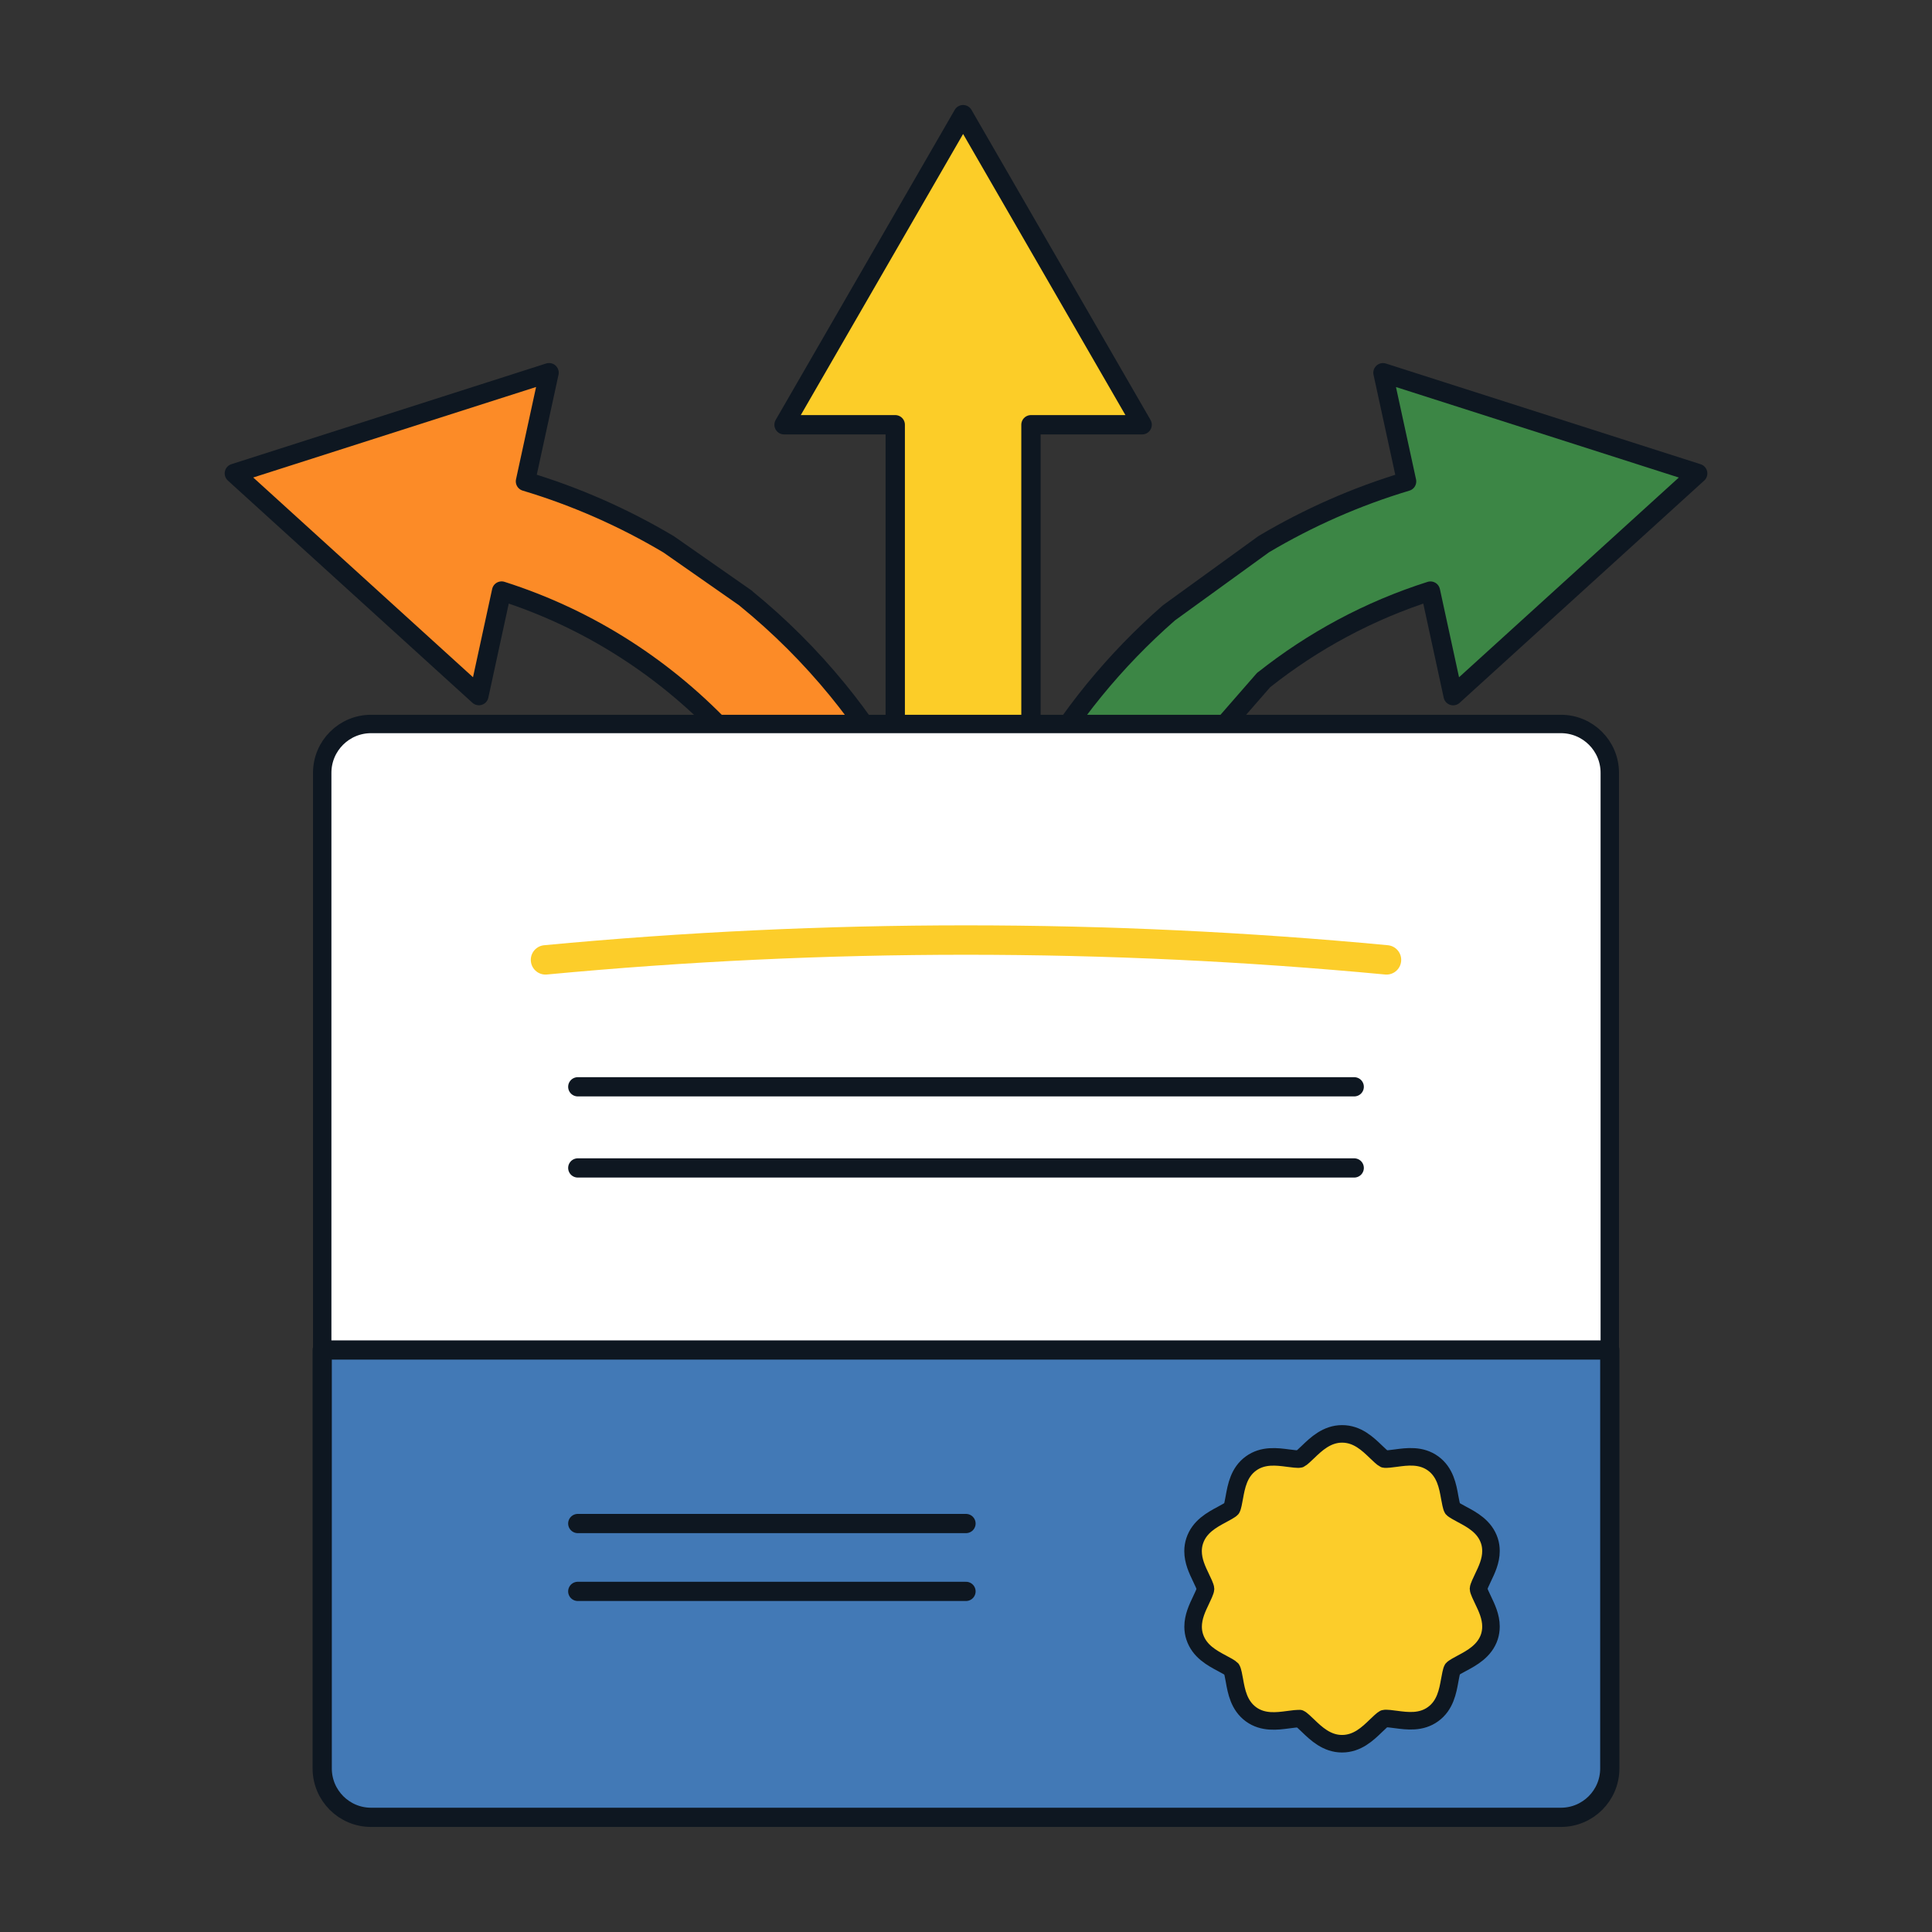 <?xml version="1.0" encoding="UTF-8"?>
<svg id="Credential:_Diploma_-_Pathways_Filled_" data-name="Credential: Diploma - Pathways (Filled)" xmlns="http://www.w3.org/2000/svg" viewBox="0 0 400 400">
  <rect x="0" y="0" width="400" height="400" fill="#333333" stroke="none"/>
  <defs>
    <style>
      .cls-1 {
        stroke: #fccd2a;
        stroke-width: 6.09px;
      }

      .cls-1, .cls-2, .cls-3, .cls-4, .cls-5, .cls-6, .cls-7, .cls-8 {
        stroke-linecap: round;
        stroke-linejoin: round;
      }

      .cls-1, .cls-5 {
        fill: none;
      }

      .cls-2 {
        fill: #fff;
        stroke-width: 3.81px;
      }

      .cls-2, .cls-3, .cls-4, .cls-5, .cls-6, .cls-7, .cls-8 {
        stroke: #0e1721;
      }

      .cls-3 {
        fill: #fccd2a;
        stroke-width: 3.63px;
      }

      .cls-4 {
        fill: #fc8b27;
      }

      .cls-4, .cls-7, .cls-8 {
        stroke-width: 4px;
      }

      .cls-5, .cls-6 {
        stroke-width: 3.98px;
      }

      .cls-6 {
        fill: #4279b6;
      }

      .cls-7 {
        fill: #3c8645;
      }

      .cls-8 {
        fill: #fccd28;
      }
    </style>
  </defs>
  <g>
    <path class="cls-8" d="M185.35,194c0-11.69,0-48.11,0-59.07v-23.33s0-23.66,0-23.66h-23.02l37.07-64.2,37.07,64.2h-23.02v23.33s0,23.06,0,23.06v64.34h-24.86l-3.24-4.67Z"/>
    <path class="cls-7" d="M261.66,140.77c10.15-8.05,21.79-14.36,34.5-18.39l4.7,21.65,50.63-46.01-65.16-20.85,4.89,22.5c-10.36,3.1-20.29,7.48-29.57,12.99l-19.63,14.22c-5.58,4.87-10.76,10.22-15.48,16-2.4,2.94-4.66,5.97-6.78,9.09h32.11l9.78-11.21Z"/>
    <path class="cls-4" d="M154.4,123.87c6.95,5.65,13.34,12.02,19.05,19.01,2.4,2.94,4.66,5.97,6.78,9.09l-29.39.38c-12.62-13.66-28.7-24.17-46.99-29.98l-4.7,21.65-50.63-46.01,65.16-20.85-4.89,22.5c10.39,3.11,20.36,7.51,29.65,13.04l15.97,11.15Z"/>
  </g>
  <g>
    <path class="cls-2" d="M333.29,160.01v119.5H66.71v-119.5c0-5.59,4.53-10.12,10.12-10.12h246.34c5.59,0,10.12,4.53,10.12,10.12Z"/>
    <path class="cls-6" d="M333.29,279.5v86.64c0,5.59-4.53,10.12-10.12,10.12H76.83c-5.59,0-10.12-4.53-10.12-10.12v-86.64h266.58Z"/>
    <path class="cls-1" d="M112.94,198.73c57.91-5.47,116.21-5.47,174.12,0"/>
    <line class="cls-5" x1="119.62" y1="225.01" x2="280.38" y2="225.01"/>
    <line class="cls-5" x1="119.62" y1="315.43" x2="200" y2="315.43"/>
    <line class="cls-5" x1="119.62" y1="329.48" x2="200" y2="329.48"/>
    <line class="cls-5" x1="119.62" y1="241.81" x2="280.38" y2="241.81"/>
    <path class="cls-3" d="M269.12,355.86c-.36-.1-1.68.08-2.39.18-2.33.31-5.23.7-7.72-1.11-2.5-1.83-3.03-4.71-3.44-7.04-.13-.74-.36-1.99-.57-2.31-.24-.27-1.32-.86-1.98-1.2-2.1-1.12-4.7-2.51-5.67-5.49-.22-.66-.33-1.37-.33-2.09,0-2.07.87-3.89,1.64-5.5.35-.73.92-1.92.93-2.33,0-.41-.61-1.64-.93-2.31-.78-1.63-1.65-3.44-1.65-5.52,0-.72.11-1.43.33-2.1.97-2.97,3.57-4.37,5.67-5.49.61-.33,1.74-.93,1.99-1.22.19-.31.42-1.55.55-2.29.42-2.33.94-5.22,3.45-7.04,2.49-1.81,5.38-1.42,7.71-1.11.77.1,2.04.27,2.42.17.31-.14,1.18-.97,1.7-1.47,1.63-1.57,3.86-3.72,7.03-3.72s5.3,2.06,7.02,3.71c.49.47,1.39,1.34,1.73,1.49.35.09,1.62-.08,2.37-.18,2.34-.32,5.24-.71,7.73,1.1,2.5,1.82,3.03,4.71,3.44,7.03.14.75.36,1.99.57,2.32.23.27,1.32.85,1.97,1.2,2.1,1.12,4.71,2.52,5.68,5.49.22.67.32,1.37.32,2.09,0,2.08-.88,3.9-1.65,5.51-.34.72-.92,1.9-.93,2.31,0,.41.61,1.64.93,2.31.77,1.61,1.65,3.43,1.65,5.51,0,.72-.11,1.43-.32,2.09-.97,2.98-3.69,4.43-5.67,5.49-.66.35-1.75.93-1.99,1.22-.19.31-.42,1.55-.55,2.29-.42,2.33-.94,5.22-3.45,7.04-2.49,1.81-5.38,1.42-7.71,1.11-.72-.1-2.04-.28-2.42-.17-.31.13-1.18.97-1.7,1.47-1.72,1.66-3.86,3.72-7.03,3.72s-5.4-2.15-7.03-3.72c-.52-.5-1.39-1.34-1.73-1.48Z"/>
  </g>
</svg>